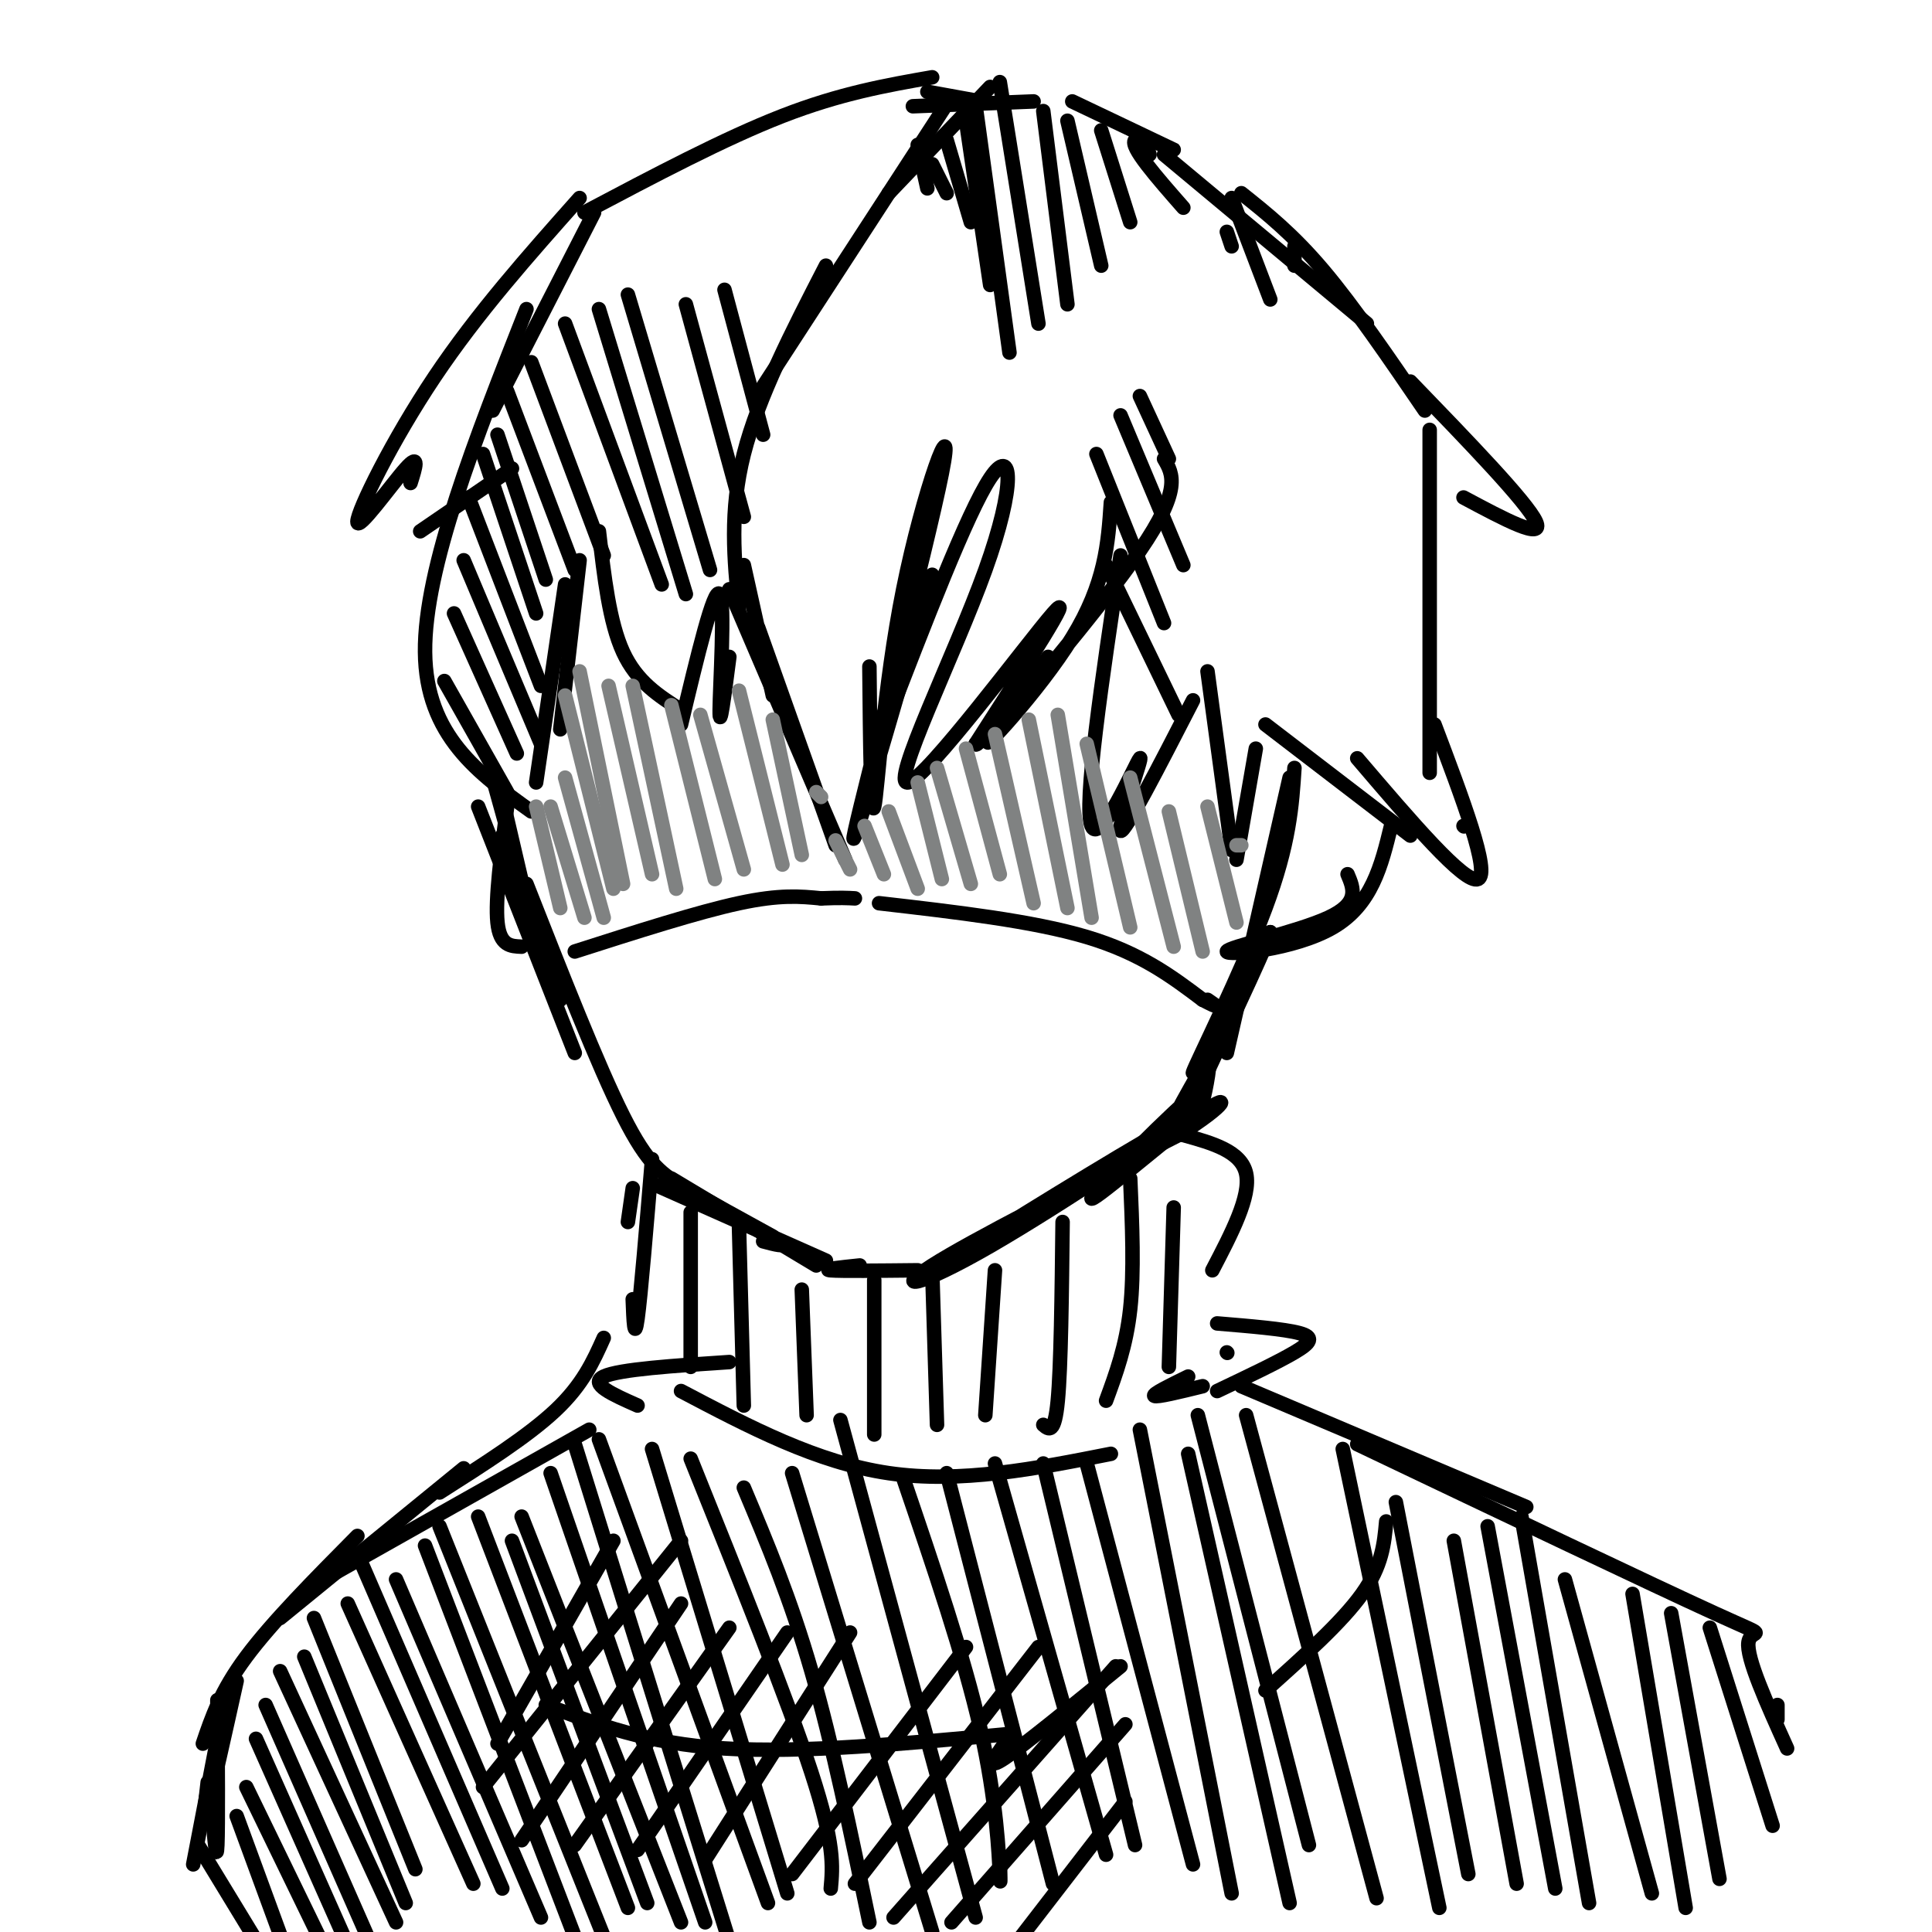 <svg viewBox='0 0 400 400' version='1.1' xmlns='http://www.w3.org/2000/svg' xmlns:xlink='http://www.w3.org/1999/xlink'><g fill='none' stroke='rgb(0,0,0)' stroke-width='3' stroke-linecap='round' stroke-linejoin='round'><path d='M214,21c0.000,0.000 -25.000,1.000 -25,1'/><path d='M203,21c0.000,0.000 -11.000,-2.000 -11,-2'/><path d='M222,21c9.978,4.756 19.956,9.511 21,10c1.044,0.489 -6.844,-3.289 -8,-2c-1.156,1.289 4.422,7.644 10,14'/><path d='M205,18c0.000,0.000 -21.000,22.000 -21,22'/><path d='M197,20c0.000,0.000 -39.000,60.000 -39,60'/><path d='M171,55c-7.000,13.583 -14.000,27.167 -17,39c-3.000,11.833 -2.000,21.917 -1,32'/><path d='M154,117c0.000,0.000 6.000,27.000 6,27'/><path d='M157,130c0.000,0.000 16.000,45.000 16,45'/><path d='M151,122c0.000,0.000 24.000,56.000 24,56'/><path d='M180,138c0.155,15.951 0.309,31.901 1,29c0.691,-2.901 1.917,-24.654 6,-45c4.083,-20.346 11.022,-39.285 8,-24c-3.022,15.285 -16.006,64.796 -18,74c-1.994,9.204 7.003,-21.898 16,-53'/><path d='M183,151c8.662,-22.474 17.324,-44.947 22,-52c4.676,-7.053 5.367,1.316 -1,19c-6.367,17.684 -19.791,44.684 -16,44c3.791,-0.684 24.797,-29.053 30,-35c5.203,-5.947 -5.399,10.526 -16,27'/><path d='M202,154c-0.167,1.500 7.417,-8.250 15,-18'/><path d='M230,104c-0.565,8.411 -1.131,16.821 -8,28c-6.869,11.179 -20.042,25.125 -17,21c3.042,-4.125 22.298,-26.321 31,-39c8.702,-12.679 6.851,-15.839 5,-19'/><path d='M193,16c-9.500,1.667 -19.000,3.333 -31,8c-12.000,4.667 -26.500,12.333 -41,20'/><path d='M123,44c0.000,0.000 -21.000,41.000 -21,41'/><path d='M109,64c-10.583,26.833 -21.167,53.667 -21,71c0.167,17.333 11.083,25.167 22,33'/><path d='M111,162c0.000,0.000 6.000,-41.000 6,-41'/><path d='M116,151c0.000,0.000 4.000,-35.000 4,-35'/><path d='M124,110c1.083,9.417 2.167,18.833 5,25c2.833,6.167 7.417,9.083 12,12'/><path d='M141,150c3.422,-14.311 6.844,-28.622 8,-27c1.156,1.622 0.044,19.178 0,24c-0.044,4.822 0.978,-3.089 2,-11'/><path d='M120,41c-10.577,11.899 -21.155,23.798 -30,37c-8.845,13.202 -15.958,27.708 -16,30c-0.042,2.292 6.988,-7.631 10,-11c3.012,-3.369 2.006,-0.185 1,3'/><path d='M87,110c0.000,0.000 19.000,-13.000 19,-13'/><path d='M241,32c0.000,0.000 42.000,35.000 42,35'/><path d='M257,40c5.333,4.250 10.667,8.500 17,16c6.333,7.500 13.667,18.250 21,29'/><path d='M296,89c0.000,0.000 0.000,71.000 0,71'/><path d='M232,115c-3.875,25.857 -7.750,51.714 -6,56c1.750,4.286 9.125,-13.000 10,-14c0.875,-1.000 -4.750,14.286 -4,15c0.750,0.714 7.875,-13.143 15,-27'/><path d='M250,139c0.000,0.000 5.000,37.000 5,37'/><path d='M256,178c0.000,0.000 4.000,-23.000 4,-23'/><path d='M262,150c0.000,0.000 30.000,23.000 30,23'/><path d='M281,157c11.167,13.083 22.333,26.167 25,25c2.667,-1.167 -3.167,-16.583 -9,-32'/><path d='M303,171c0.000,0.000 0.100,0.100 0.1,0.1'/><path d='M292,79c12.083,12.500 24.167,25.000 26,29c1.833,4.000 -6.583,-0.500 -15,-5'/><path d='M92,141c0.000,0.000 13.000,23.000 13,23'/><path d='M94,127c0.000,0.000 13.000,29.000 13,29'/><path d='M96,116c0.000,0.000 16.000,38.000 16,38'/><path d='M97,103c0.000,0.000 15.000,39.000 15,39'/><path d='M100,94c0.000,0.000 11.000,33.000 11,33'/><path d='M103,90c0.000,0.000 10.000,30.000 10,30'/><path d='M105,81c0.000,0.000 14.000,37.000 14,37'/><path d='M110,75c0.000,0.000 15.000,40.000 15,40'/><path d='M117,67c0.000,0.000 20.000,54.000 20,54'/><path d='M124,64c0.000,0.000 18.000,59.000 18,59'/><path d='M130,61c0.000,0.000 17.000,57.000 17,57'/><path d='M142,63c0.000,0.000 12.000,44.000 12,44'/><path d='M150,60c0.000,0.000 8.000,30.000 8,30'/><path d='M190,30c0.000,0.000 2.000,9.000 2,9'/><path d='M193,34c0.000,0.000 3.000,6.000 3,6'/><path d='M196,29c0.000,0.000 5.000,17.000 5,17'/><path d='M200,25c0.000,0.000 5.000,34.000 5,34'/><path d='M202,22c0.000,0.000 7.000,51.000 7,51'/><path d='M207,17c0.000,0.000 8.000,50.000 8,50'/><path d='M216,23c0.000,0.000 5.000,40.000 5,40'/><path d='M221,25c0.000,0.000 7.000,30.000 7,30'/><path d='M228,27c0.000,0.000 6.000,19.000 6,19'/><path d='M237,29c0.000,0.000 1.000,3.000 1,3'/><path d='M254,48c0.000,0.000 1.000,3.000 1,3'/><path d='M255,41c0.000,0.000 8.000,21.000 8,21'/><path d='M268,51c0.000,0.000 0.000,4.000 0,4'/><path d='M229,117c0.000,0.000 15.000,31.000 15,31'/><path d='M227,94c0.000,0.000 14.000,35.000 14,35'/><path d='M232,86c0.000,0.000 13.000,31.000 13,31'/><path d='M236,82c0.000,0.000 6.000,13.000 6,13'/><path d='M103,161c0.000,0.000 7.000,30.000 7,30'/><path d='M102,161c0.000,0.000 10.000,36.000 10,36'/><path d='M104,173c0.000,0.000 12.000,34.000 12,34'/><path d='M99,167c0.000,0.000 20.000,51.000 20,51'/><path d='M109,183c7.400,18.822 14.800,37.644 20,48c5.200,10.356 8.200,12.244 13,15c4.800,2.756 11.400,6.378 18,10'/><path d='M146,249c6.500,3.333 13.000,6.667 15,8c2.000,1.333 -0.500,0.667 -3,0'/><path d='M139,244c0.000,0.000 30.000,18.000 30,18'/><path d='M135,245c0.000,0.000 36.000,16.000 36,16'/><path d='M190,263c-8.000,0.083 -16.000,0.167 -18,0c-2.000,-0.167 2.000,-0.583 6,-1'/><path d='M195,263c12.333,-7.500 24.667,-15.000 26,-16c1.333,-1.000 -8.333,4.500 -18,10'/><path d='M203,257c8.223,-5.254 37.781,-23.388 40,-24c2.219,-0.612 -22.903,16.297 -38,25c-15.097,8.703 -20.171,9.201 -12,4c8.171,-5.201 29.585,-16.100 51,-27'/><path d='M244,235c10.521,-6.524 11.322,-9.334 4,-4c-7.322,5.334 -22.767,18.811 -22,17c0.767,-1.811 17.745,-18.911 22,-22c4.255,-3.089 -4.213,7.832 -6,9c-1.787,1.168 3.106,-7.416 8,-16'/><path d='M250,219c1.022,-0.267 -0.422,7.067 -1,9c-0.578,1.933 -0.289,-1.533 0,-5'/><path d='M267,161c0.000,0.000 -13.000,57.000 -13,57'/><path d='M268,159c-0.511,7.822 -1.022,15.644 -6,29c-4.978,13.356 -14.422,32.244 -15,34c-0.578,1.756 7.711,-13.622 16,-29'/><path d='M263,193c0.333,0.333 -6.833,15.667 -14,31'/><path d='M288,171c-1.982,8.155 -3.964,16.310 -12,21c-8.036,4.690 -22.125,5.917 -22,5c0.125,-0.917 14.464,-3.976 21,-7c6.536,-3.024 5.268,-6.012 4,-9'/><path d='M105,167c-1.250,9.583 -2.500,19.167 -2,24c0.500,4.833 2.750,4.917 5,5'/><path d='M119,197c12.750,-4.083 25.500,-8.167 34,-10c8.500,-1.833 12.750,-1.417 17,-1'/><path d='M170,186c4.000,-0.167 5.500,-0.083 7,0'/><path d='M182,187c15.917,1.833 31.833,3.667 43,7c11.167,3.333 17.583,8.167 24,13'/><path d='M249,207c4.167,2.167 2.583,1.083 1,0'/></g>
<g fill='none' stroke='rgb(128,130,130)' stroke-width='3' stroke-linecap='round' stroke-linejoin='round'><path d='M111,167c0.000,0.000 5.000,21.000 5,21'/><path d='M114,167c0.000,0.000 7.000,23.000 7,23'/><path d='M117,161c0.000,0.000 8.000,29.000 8,29'/><path d='M117,144c0.000,0.000 10.000,40.000 10,40'/><path d='M120,139c0.000,0.000 9.000,44.000 9,44'/><path d='M126,142c0.000,0.000 9.000,39.000 9,39'/><path d='M131,142c0.000,0.000 9.000,42.000 9,42'/><path d='M139,146c0.000,0.000 9.000,36.000 9,36'/><path d='M145,148c0.000,0.000 9.000,32.000 9,32'/><path d='M153,143c0.000,0.000 9.000,36.000 9,36'/><path d='M160,149c0.000,0.000 6.000,28.000 6,28'/><path d='M169,164c0.000,0.000 1.000,1.000 1,1'/><path d='M173,174c0.000,0.000 3.000,6.000 3,6'/><path d='M179,171c0.000,0.000 4.000,10.000 4,10'/><path d='M184,168c0.000,0.000 6.000,16.000 6,16'/><path d='M190,162c0.000,0.000 5.000,20.000 5,20'/><path d='M194,159c0.000,0.000 7.000,24.000 7,24'/><path d='M200,155c0.000,0.000 7.000,26.000 7,26'/><path d='M206,152c0.000,0.000 8.000,35.000 8,35'/><path d='M213,149c0.000,0.000 8.000,39.000 8,39'/><path d='M219,148c0.000,0.000 7.000,42.000 7,42'/><path d='M225,154c0.000,0.000 9.000,38.000 9,38'/><path d='M234,161c0.000,0.000 9.000,35.000 9,35'/><path d='M242,168c0.000,0.000 7.000,29.000 7,29'/><path d='M250,167c0.000,0.000 6.000,24.000 6,24'/><path d='M256,175c0.000,0.000 1.000,0.000 1,0'/></g>
<g fill='none' stroke='rgb(0,0,0)' stroke-width='3' stroke-linecap='round' stroke-linejoin='round'><path d='M131,246c0.000,0.000 -1.000,7.000 -1,7'/><path d='M135,240c-1.167,14.083 -2.333,28.167 -3,33c-0.667,4.833 -0.833,0.417 -1,-4'/><path d='M245,235c6.000,1.667 12.000,3.333 13,8c1.000,4.667 -3.000,12.333 -7,20'/><path d='M141,288c14.083,7.417 28.167,14.833 43,17c14.833,2.167 30.417,-0.917 46,-4'/><path d='M143,251c0.000,0.000 0.000,32.000 0,32'/><path d='M153,254c0.000,0.000 1.000,37.000 1,37'/><path d='M166,267c0.000,0.000 1.000,26.000 1,26'/><path d='M181,265c0.000,0.000 0.000,32.000 0,32'/><path d='M193,263c0.000,0.000 1.000,32.000 1,32'/><path d='M206,263c0.000,0.000 -2.000,30.000 -2,30'/><path d='M220,253c-0.167,15.000 -0.333,30.000 -1,37c-0.667,7.000 -1.833,6.000 -3,5'/><path d='M234,244c0.417,9.667 0.833,19.333 0,27c-0.833,7.667 -2.917,13.333 -5,19'/><path d='M243,250c0.000,0.000 -1.000,33.000 -1,33'/><path d='M249,287c-4.750,1.167 -9.500,2.333 -10,2c-0.500,-0.333 3.250,-2.167 7,-4'/><path d='M254,280c0.000,0.000 0.100,0.100 0.1,0.1'/><path d='M252,274c6.933,0.578 13.867,1.156 17,2c3.133,0.844 2.467,1.956 -1,4c-3.467,2.044 -9.733,5.022 -16,8'/><path d='M151,282c-11.417,0.750 -22.833,1.500 -26,3c-3.167,1.500 1.917,3.750 7,6'/><path d='M257,287c0.000,0.000 59.000,25.000 59,25'/><path d='M281,299c30.644,14.600 61.289,29.200 74,35c12.711,5.800 7.489,2.800 7,6c-0.489,3.200 3.756,12.600 8,22'/><path d='M368,353c0.000,0.000 0.000,3.000 0,3'/><path d='M125,277c-2.167,4.833 -4.333,9.667 -10,15c-5.667,5.333 -14.833,11.167 -24,17'/><path d='M122,296c0.000,0.000 -55.000,31.000 -55,31'/><path d='M96,304c0.000,0.000 -38.000,31.000 -38,31'/><path d='M74,318c-8.833,8.917 -17.667,17.833 -23,25c-5.333,7.167 -7.167,12.583 -9,18'/><path d='M49,348c-2.500,11.250 -5.000,22.500 -6,26c-1.000,3.500 -0.500,-0.750 0,-5'/><path d='M45,352c0.083,13.000 0.167,26.000 0,30c-0.167,4.000 -0.583,-1.000 -1,-6'/><path d='M45,360c0.000,0.000 -5.000,26.000 -5,26'/><path d='M113,353c10.500,4.000 21.000,8.000 37,9c16.000,1.000 37.500,-1.000 59,-3'/><path d='M232,345c-10.000,8.167 -20.000,16.333 -24,19c-4.000,2.667 -2.000,-0.167 0,-3'/><path d='M287,315c-0.417,4.583 -0.833,9.167 -5,15c-4.167,5.833 -12.083,12.917 -20,20'/><path d='M41,382c0.000,0.000 14.000,23.000 14,23'/><path d='M49,376c0.000,0.000 11.000,30.000 11,30'/><path d='M51,370c0.000,0.000 17.000,35.000 17,35'/><path d='M53,360c0.000,0.000 20.000,45.000 20,45'/><path d='M55,353c0.000,0.000 22.000,50.000 22,50'/><path d='M58,346c0.000,0.000 24.000,52.000 24,52'/><path d='M63,343c0.000,0.000 21.000,51.000 21,51'/><path d='M65,335c0.000,0.000 21.000,52.000 21,52'/><path d='M72,332c0.000,0.000 26.000,58.000 26,58'/><path d='M75,324c0.000,0.000 29.000,67.000 29,67'/><path d='M82,327c0.000,0.000 30.000,70.000 30,70'/><path d='M88,320c0.000,0.000 31.000,81.000 31,81'/><path d='M91,316c0.000,0.000 36.000,90.000 36,90'/><path d='M99,314c0.000,0.000 31.000,81.000 31,81'/><path d='M106,319c0.000,0.000 28.000,75.000 28,75'/><path d='M108,314c0.000,0.000 33.000,84.000 33,84'/><path d='M114,305c0.000,0.000 32.000,93.000 32,93'/><path d='M119,299c0.000,0.000 32.000,103.000 32,103'/><path d='M124,298c0.000,0.000 35.000,96.000 35,96'/><path d='M135,300c0.000,0.000 28.000,92.000 28,92'/><path d='M143,302c10.083,25.083 20.167,50.167 25,65c4.833,14.833 4.417,19.417 4,24'/><path d='M154,308c4.833,11.500 9.667,23.000 14,38c4.333,15.000 8.167,33.500 12,52'/><path d='M164,305c0.000,0.000 29.000,95.000 29,95'/><path d='M174,294c0.000,0.000 28.000,103.000 28,103'/><path d='M187,306c6.311,18.533 12.622,37.067 16,52c3.378,14.933 3.822,26.267 4,30c0.178,3.733 0.089,-0.133 0,-4'/><path d='M196,305c0.000,0.000 22.000,85.000 22,85'/><path d='M206,303c0.000,0.000 23.000,81.000 23,81'/><path d='M216,303c0.000,0.000 19.000,79.000 19,79'/><path d='M225,303c0.000,0.000 22.000,83.000 22,83'/><path d='M236,296c0.000,0.000 19.000,96.000 19,96'/><path d='M246,301c0.000,0.000 21.000,93.000 21,93'/><path d='M248,293c0.000,0.000 23.000,89.000 23,89'/><path d='M258,293c0.000,0.000 27.000,100.000 27,100'/><path d='M278,300c0.000,0.000 20.000,95.000 20,95'/><path d='M289,311c0.000,0.000 15.000,77.000 15,77'/><path d='M301,319c0.000,0.000 13.000,71.000 13,71'/><path d='M308,316c0.000,0.000 14.000,75.000 14,75'/><path d='M315,314c0.000,0.000 14.000,80.000 14,80'/><path d='M324,327c0.000,0.000 18.000,65.000 18,65'/><path d='M338,330c0.000,0.000 11.000,65.000 11,65'/><path d='M346,334c0.000,0.000 10.000,55.000 10,55'/><path d='M354,337c0.000,0.000 13.000,41.000 13,41'/><path d='M127,319c0.000,0.000 -24.000,42.000 -24,42'/><path d='M141,319c0.000,0.000 -41.000,51.000 -41,51'/><path d='M141,332c0.000,0.000 -33.000,49.000 -33,49'/><path d='M151,337c0.000,0.000 -32.000,45.000 -32,45'/><path d='M163,338c0.000,0.000 -31.000,45.000 -31,45'/><path d='M176,338c0.000,0.000 -30.000,47.000 -30,47'/><path d='M200,341c0.000,0.000 -36.000,47.000 -36,47'/><path d='M215,341c0.000,0.000 -38.000,49.000 -38,49'/><path d='M231,345c0.000,0.000 -46.000,52.000 -46,52'/><path d='M233,357c0.000,0.000 -36.000,41.000 -36,41'/><path d='M233,373c0.000,0.000 -27.000,35.000 -27,35'/></g>
</svg>